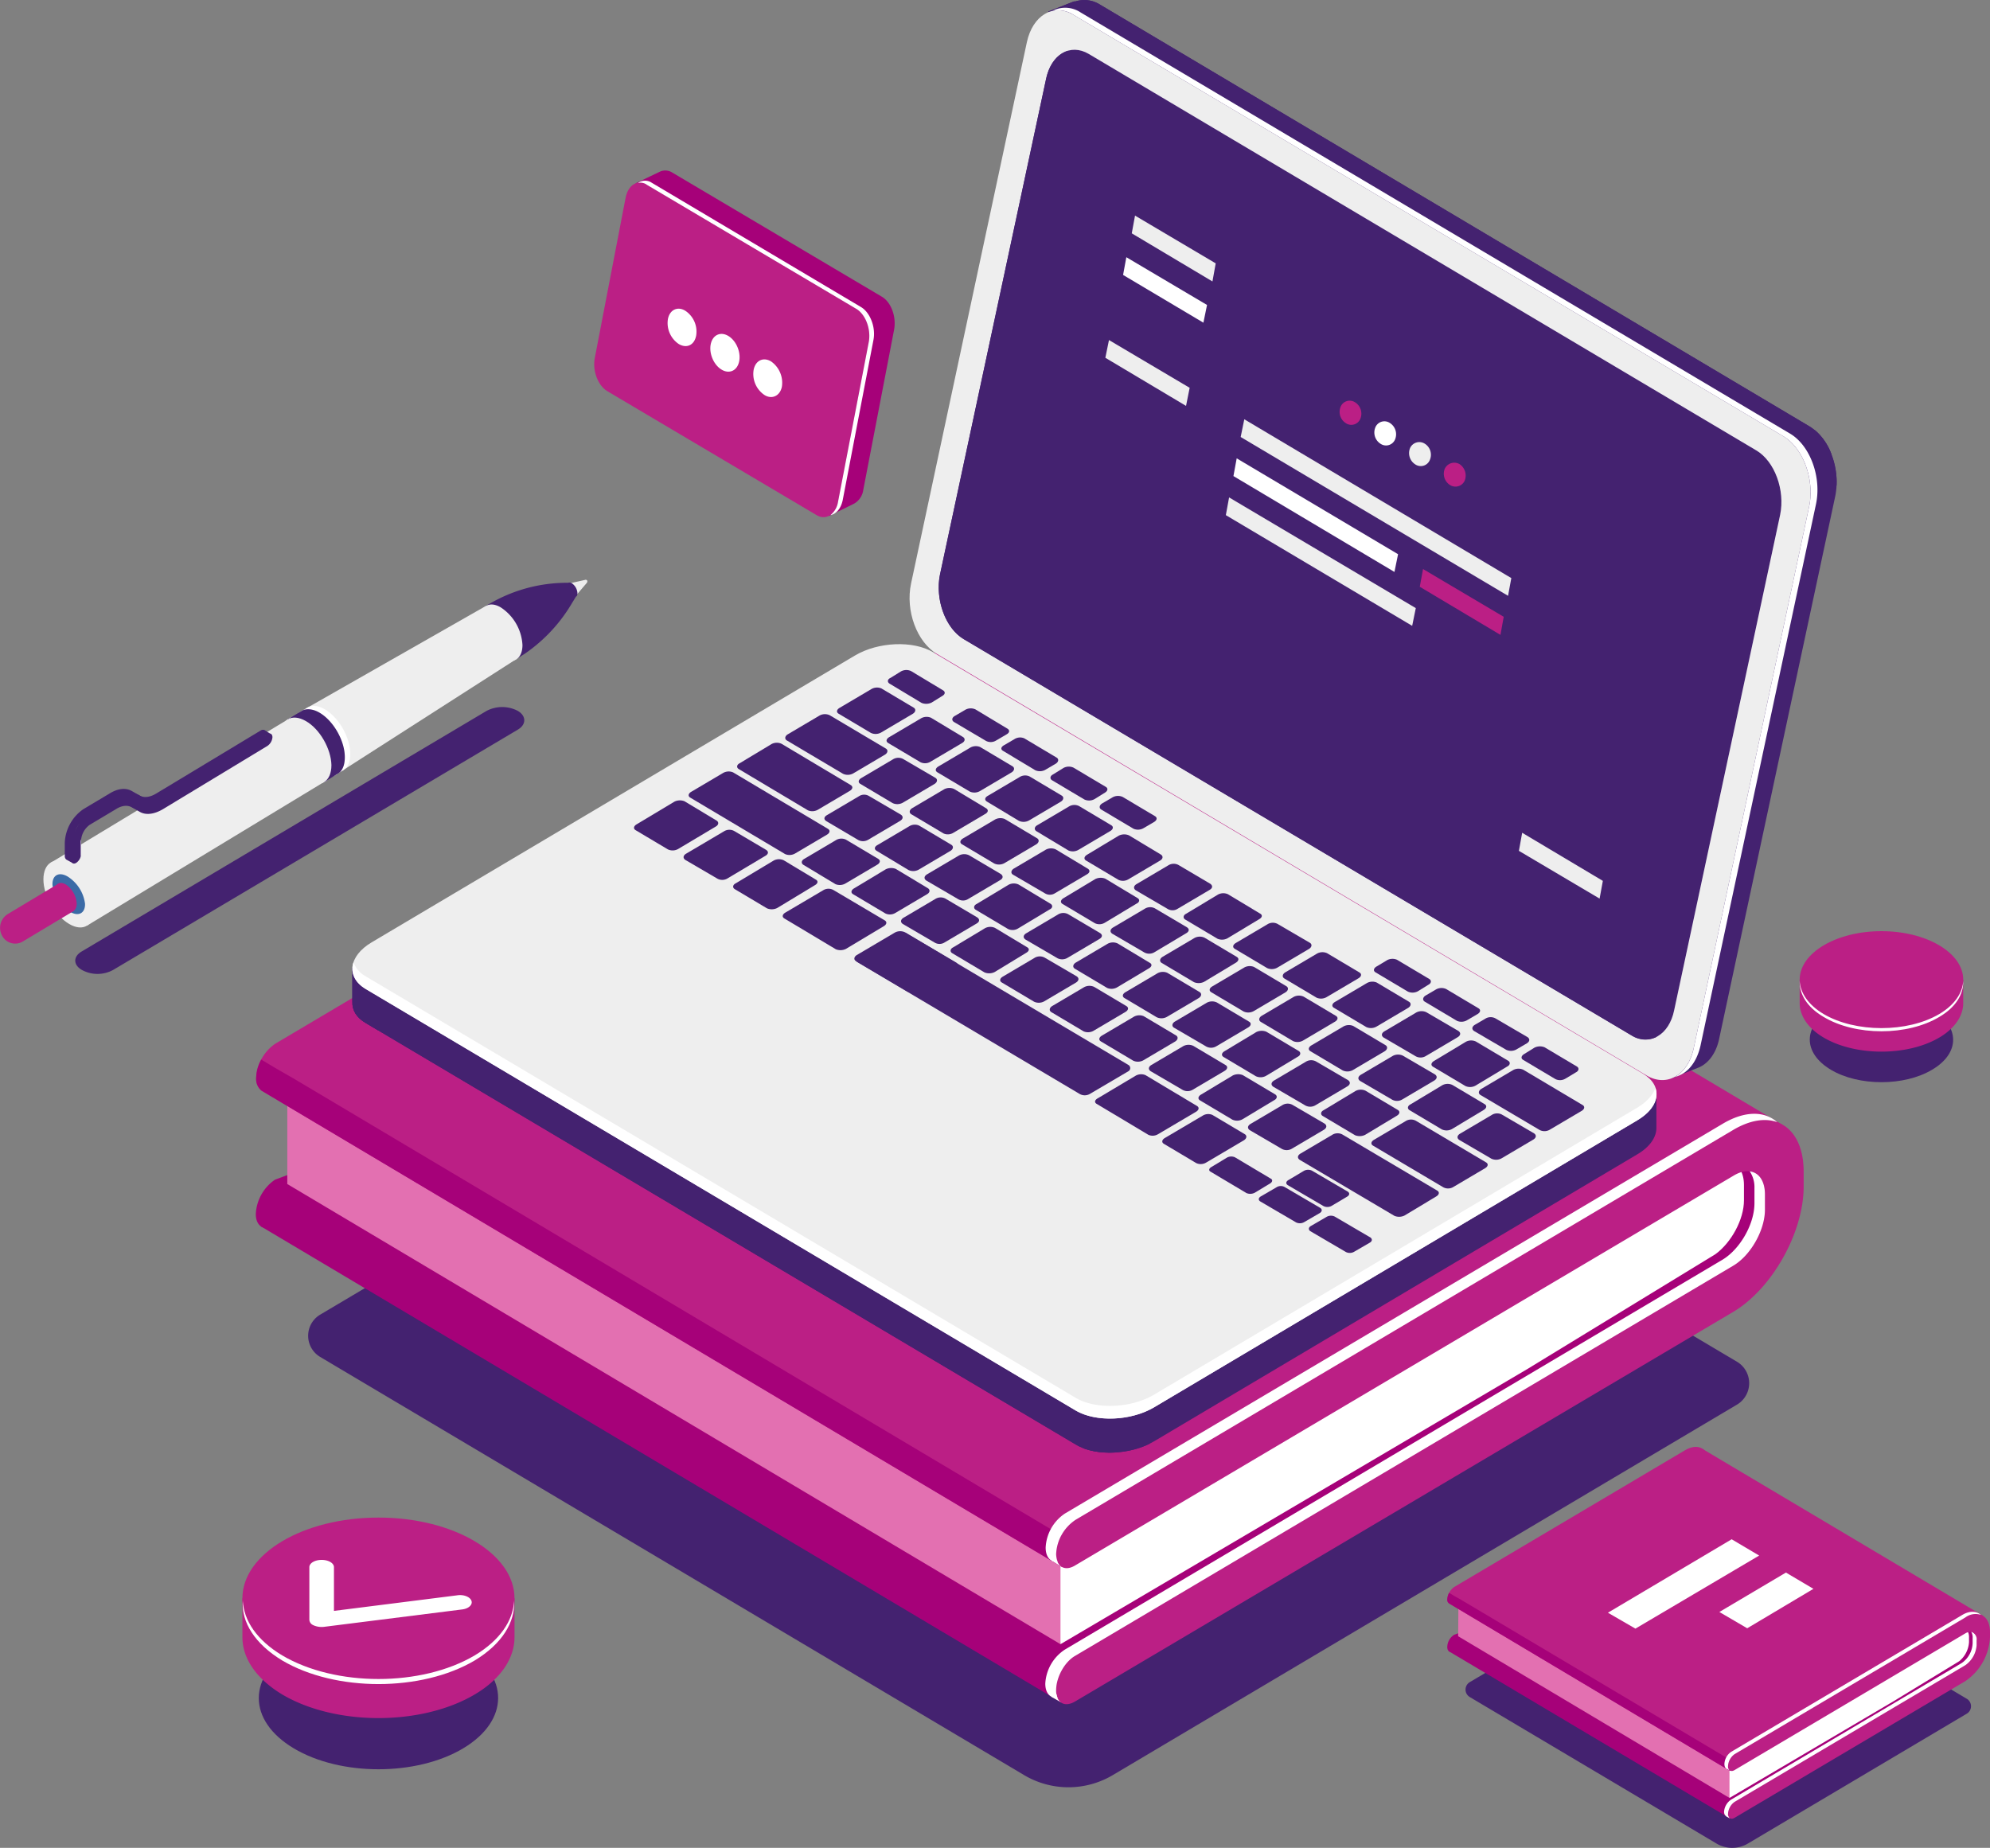 <?xml version="1.0" encoding="UTF-8"?> <svg xmlns="http://www.w3.org/2000/svg" viewBox="0 0 550 510.8"><rect x="0" y="0" width="550" height="510.8" fill="#808080" stroke="none"/> <defs> <style>.cls-1{fill:#442270;}.cls-2{fill:#bb1f85;}.cls-3{fill:#a60179;}.cls-4{fill:#e370b1;}.cls-5{fill:#fff;}.cls-6{fill:#eee;}.cls-7{fill:#3b6ba6;}</style> </defs> <title>pc</title> <g id="Layer_2" data-name="Layer 2"> <g id="bonuses"> <g id="pc"> <path class="cls-1" d="M282.9,490.6,88.5,375.1a6.8,6.8,0,0,1,0-11.7L273.4,253.7,480.2,376.5a6.9,6.9,0,0,1,0,11.7L307.7,490.6A24,24,0,0,1,282.9,490.6Z"></path> <path class="cls-2" d="M277.3,192.2c0-12.7-8.7-17.8-19.4-11.5L76.1,288.5a12.2,12.2,0,0,0-5.3,9.4c0,3.5,2.4,5,5.3,3.2L257.9,193.3c4.8-2.8,8.8-.5,8.8,5.2v21a95.5,95.5,0,0,1,10.7-.2Z"></path> <path class="cls-3" d="M76,338.7l181.8-68.1c10.7-6.4,19.5-21.9,19.5-34.6V219.3a95.5,95.5,0,0,0-10.7.2v22.8c0,5.8-3.9,12.8-8.7,15.6L76,326.1a12.2,12.2,0,0,0-5.3,9.5C70.7,339,73.1,340.5,76,338.7Z"></path> <polygon class="cls-3" points="72.1 339 293.3 470.6 480.5 355.7 495.4 332.9 493.8 341 489.8 319.9 142.2 333.5 81 329.4 72.1 339"></polygon> <polygon class="cls-4" points="79.4 299.2 79.4 327.3 293.1 454.5 298.9 427.8 79.4 299.2"></polygon> <polygon class="cls-2" points="492.6 310.9 271.8 179.4 72.7 298.5 72.3 301.5 293.4 433.1 492.6 310.9"></polygon> <path class="cls-5" d="M422.2,378.4l51.9-31.7c4.4-3.2,7.9-9.6,7.9-14.9v-4.2c0-3.4-1.4-5.6-3.5-6.2L376.3,379.9l-83.2,46.3v28.3Z"></path> <path class="cls-3" d="M300.5,428.7,81.1,298.1l-4.7-2.7-4.2-2.5a10.5,10.5,0,0,0-1.4,5,4.1,4.1,0,0,0,1.5,3.6h0L293.4,433.1Z"></path> <polygon class="cls-5" points="290.5 469 293.3 470.6 293.8 469.7 292.1 468.3 290.5 469"></polygon> <polygon class="cls-5" points="290.6 431.4 293.4 433.1 292.7 431.5 290.6 431.4"></polygon> <path class="cls-2" d="M297.3,420.1,479.1,312.3c10.7-6.3,19.4-1.1,19.4,11.6V328c0,12.7-8.7,28.2-19.4,34.6L297.2,470.3c-3,1.8-5.3.4-5.3-3.1s2.3-7.8,5.3-9.5L479,349.9c4.8-2.8,8.8-9.8,8.8-15.5v-4.2c0-5.8-3.9-8.1-8.7-5.2L297.2,432.7c-2.9,1.8-5.3.4-5.3-3.1A12,12,0,0,1,297.3,420.1Z"></path> <path class="cls-5" d="M291.9,467.2c0-3.5,2.3-7.8,5.3-9.5L479,349.9c4.8-2.8,8.8-9.8,8.8-15.5v-4.2c0-3.8-1.7-6.1-4.2-6.4a7.8,7.8,0,0,1,1.3,4.6v4.2c0,5.8-4,12.7-8.8,15.6L294.3,456a12,12,0,0,0-5.4,9.4c0,2.7,1.4,4.1,3.4,3.9A4.6,4.6,0,0,1,291.9,467.2Z"></path> <path class="cls-5" d="M291.9,429.6a12,12,0,0,1,5.4-9.5L479.1,312.3c4.6-2.7,8.8-3.3,12.1-2.1-3.5-3.1-8.9-3.2-15,.4L294.3,418.4a12,12,0,0,0-5.3,9.4c0,2.7,1.4,4.1,3.3,3.9A6.5,6.5,0,0,1,291.9,429.6Z"></path> <path class="cls-1" d="M500,117.8,303.9,1.2a8.1,8.1,0,0,0-6.7-.8h-.4l-7.1,2.8,6.4,3.2a.4.4,0,0,0-.1.3L264,156.5c-1.6,7.5,1.6,16.3,7.2,19.6L462.6,289.8l-.7,8.3,7.8-3.1c2.6-1.2,4.7-4,5.5-8.1l32-149.6C508.8,129.8,505.6,121.1,500,117.8Z"></path> <path class="cls-1" d="M500,117.8,303.9,1.2a8.1,8.1,0,0,0-6.7-.8h-.4l-7.1,2.8,6.4,3.2a.4.4,0,0,0-.1.3l-21.1,98.6,96,77,135.3-56.7A14.9,14.9,0,0,0,500,117.8Z"></path> <path class="cls-1" d="M492.6,140.8l15-6.6c.3-5.9-2.1-12.1-6.1-15.4l-23.6,10.3Z"></path> <path class="cls-6" d="M455.1,297.3,259,180.8c-5.6-3.3-8.8-12-7.2-19.5l32-149.6c1.6-7.5,7.4-10.9,12.9-7.6L492.9,120.6c5.5,3.3,8.7,12,7.1,19.5L468.1,289.8C466.5,297.2,460.7,300.6,455.1,297.3Z"></path> <path class="cls-5" d="M494.8,119.9,298.6,3.4a7.6,7.6,0,0,0-7.7-.4,7.8,7.8,0,0,1,5.8,1.1L492.9,120.6c5.5,3.3,8.7,12,7.1,19.5L468.1,289.8c-.8,3.8-2.8,6.6-5.2,7.9,3.3-.8,6-3.8,7.1-8.7l31.9-149.6C503.5,131.9,500.3,123.2,494.8,119.9Z"></path> <path class="cls-5" d="M450.9,286.2,266.4,176.7c-5.1-3-8-11-6.6-17.9L289.1,21.9c1.4-6.9,6.7-10,11.8-7L485.4,124.5c5.1,3,8,11,6.6,17.8l-29.3,137C461.3,286.1,456,289.2,450.9,286.2Z"></path> <path class="cls-1" d="M450.9,286.2,266.4,176.7c-5.1-3-8-11-6.6-17.9L289.1,21.9c1.4-6.9,6.7-10,11.8-7L485.4,124.5c5.1,3,8,11,6.6,17.8l-29.3,137C461.3,286.1,456,289.2,450.9,286.2Z"></path> <path class="cls-1" d="M452.5,285.5,268,176c-5.1-3-8-11-6.6-17.9L290.7,21.2c.7-3.5,2.5-6,4.6-7.2-2.9.8-5.3,3.6-6.2,7.9L259.8,158.8c-1.4,6.9,1.5,14.9,6.6,17.9L450.9,286.2a6.9,6.9,0,0,0,7.2.3A7.2,7.2,0,0,1,452.5,285.5Z"></path> <path class="cls-1" d="M457.8,302.4,431,298.8,257.9,196c-5.5-3.3-15.2-2.9-21.6.9L113.6,269.7l-16.2-2.2V277h0c-.1,2.2,1.1,4.3,3.7,5.8L297.3,399.3c5.6,3.3,15.3,2.9,21.7-.9l133.5-79.3c3.6-2.1,5.4-4.9,5.3-7.5h0Z"></path> <path class="cls-1" d="M327.8,237.5l-12.3-7.4H180.3l-66.7,39.6-16.2-2.2V277h0c-.1,2.2,1.1,4.3,3.7,5.8L297.3,399.3c2.9,1.8,7,2.5,11.2,2.2Z"></path> <path class="cls-1" d="M104.6,268.5l-7.2-1V277h0c-.1,2.2,1.1,4.3,3.7,5.8l3.5,2.1Z"></path> <path class="cls-1" d="M299.3,400.3c5.2,2,12.8,1.6,18.4-1.2V378H299.3Z"></path> <path class="cls-6" d="M297.3,389.9,101.1,273.4c-5.5-3.3-4.8-9.1,1.6-12.9l133.6-79.3c6.4-3.8,16.1-4.2,21.6-.9L454.1,296.8c5.5,3.3,4.9,9-1.6,12.9L319,389C312.6,392.8,302.9,393.2,297.3,389.9Z"></path> <path class="cls-5" d="M452.5,306.2,319,385.5c-6.4,3.8-16.1,4.2-21.7.9L101.1,269.9a7.4,7.4,0,0,1-3.4-3.9c-.9,2.7.2,5.5,3.4,7.4L297.3,389.9c5.6,3.3,15.3,2.9,21.7-.9l133.5-79.3c4.4-2.6,6.1-6,5-9C456.9,302.6,455.2,304.6,452.5,306.2Z"></path> <path class="cls-1" d="M184.6,234.8l-8.9-5.3c-.7-.4-.6-1.1.2-1.6l10.5-6.3a3.4,3.4,0,0,1,2.8-.1l8.8,5.3c.7.4.7,1.2-.2,1.7l-10.4,6.2A3.1,3.1,0,0,1,184.6,234.8Z"></path> <path class="cls-1" d="M198.3,242.9l-8.9-5.2c-.7-.5-.6-1.2.2-1.7l10.5-6.2a2.8,2.8,0,0,1,2.8-.1l8.8,5.2c.8.5.7,1.2-.2,1.7l-10.4,6.2A2.8,2.8,0,0,1,198.3,242.9Z"></path> <path class="cls-1" d="M212,251.1l-8.9-5.3c-.7-.4-.6-1.2.2-1.6l10.5-6.3a3.1,3.1,0,0,1,2.8-.1l8.8,5.3c.8.4.7,1.1-.2,1.6L214.8,251A3.4,3.4,0,0,1,212,251.1Z"></path> <path class="cls-1" d="M230.9,244.4l-8.8-5.3c-.7-.4-.7-1.2.2-1.7l8.8-5.2a2.9,2.9,0,0,1,2.7-.1l8.9,5.3c.7.4.6,1.1-.2,1.6l-8.8,5.2A3.1,3.1,0,0,1,230.9,244.4Z"></path> <path class="cls-1" d="M244.7,252.5l-8.9-5.3c-.7-.4-.6-1.1.2-1.6l8.8-5.3a3.4,3.4,0,0,1,2.8-.1l8.8,5.3c.7.4.7,1.2-.2,1.7l-8.8,5.2A2.9,2.9,0,0,1,244.7,252.5Z"></path> <path class="cls-1" d="M258.4,260.6l-8.9-5.2c-.7-.5-.6-1.2.2-1.7l8.8-5.2a2.8,2.8,0,0,1,2.8-.1l8.8,5.2c.7.5.7,1.2-.2,1.7l-8.8,5.2A2.6,2.6,0,0,1,258.4,260.6Z"></path> <path class="cls-1" d="M272.1,268.8l-8.9-5.3c-.7-.4-.6-1.2.2-1.6l8.8-5.3a3.1,3.1,0,0,1,2.8-.1l8.8,5.3c.8.4.7,1.1-.2,1.6l-8.7,5.3A3.4,3.4,0,0,1,272.1,268.8Z"></path> <path class="cls-1" d="M285.8,276.9l-8.9-5.3c-.7-.4-.6-1.1.2-1.6l8.8-5.2a2.8,2.8,0,0,1,2.8-.1l8.9,5.2c.7.5.6,1.2-.2,1.7l-8.8,5.2A3.1,3.1,0,0,1,285.8,276.9Z"></path> <path class="cls-1" d="M299.5,285.1l-8.9-5.3c-.7-.4-.6-1.2.2-1.7l8.8-5.2a3.1,3.1,0,0,1,2.8-.1l8.9,5.3c.7.4.6,1.1-.2,1.6l-8.8,5.2A3.1,3.1,0,0,1,299.5,285.1Z"></path> <path class="cls-1" d="M313.2,293.2l-8.9-5.3c-.7-.4-.6-1.1.2-1.6l8.8-5.2a3.1,3.1,0,0,1,2.8-.2l8.9,5.3c.7.4.6,1.2-.2,1.7l-8.8,5.2A3.1,3.1,0,0,1,313.2,293.2Z"></path> <path class="cls-1" d="M326.9,301.3l-8.9-5.2c-.7-.5-.6-1.2.2-1.7l8.8-5.2a3.1,3.1,0,0,1,2.8-.1l8.9,5.3c.7.4.6,1.1-.2,1.6l-8.8,5.2A2.8,2.8,0,0,1,326.9,301.3Z"></path> <path class="cls-1" d="M340.6,309.5l-8.9-5.3c-.7-.4-.6-1.1.2-1.6l8.8-5.3a3.4,3.4,0,0,1,2.8-.1l8.9,5.3c.7.4.6,1.2-.2,1.6l-8.8,5.3A3.1,3.1,0,0,1,340.6,309.5Z"></path> <path class="cls-1" d="M354.3,317.6l-8.9-5.2c-.7-.5-.6-1.2.2-1.7l8.8-5.2a2.8,2.8,0,0,1,2.8-.1l8.9,5.2c.7.5.6,1.2-.2,1.7l-8.8,5.2A2.8,2.8,0,0,1,354.3,317.6Z"></path> <path class="cls-1" d="M251.1,240.5l-8.8-5.3c-.7-.4-.7-1.1.2-1.6l8.8-5.2a2.9,2.9,0,0,1,2.7-.2l8.9,5.3c.7.4.6,1.2-.2,1.7l-8.8,5.2A3.1,3.1,0,0,1,251.1,240.5Z"></path> <path class="cls-1" d="M237.2,232.2l-8.8-5.2c-.8-.5-.7-1.2.2-1.7l8.8-5.2a2.6,2.6,0,0,1,2.7-.1l8.9,5.2c.7.5.6,1.2-.2,1.7l-8.8,5.2A2.8,2.8,0,0,1,237.2,232.2Z"></path> <path class="cls-1" d="M223.3,224l-19.1-11.4c-.7-.4-.6-1.2.2-1.6l8.8-5.3a3.1,3.1,0,0,1,2.8-.1L235.1,217c.7.4.6,1.1-.2,1.6l-8.8,5.2A3.1,3.1,0,0,1,223.3,224Z"></path> <path class="cls-1" d="M233,213.9l-15.5-9.2c-.7-.4-.6-1.2.2-1.7l8.8-5.2a3.1,3.1,0,0,1,2.8-.1l15.5,9.2c.7.4.6,1.2-.2,1.7l-8.8,5.2A3.1,3.1,0,0,1,233,213.9Z"></path> <path class="cls-1" d="M264.9,248.6l-8.9-5.2c-.7-.5-.6-1.2.2-1.7l8.8-5.2a3.1,3.1,0,0,1,2.8-.1l8.8,5.2c.7.5.7,1.2-.2,1.7l-8.8,5.2A2.6,2.6,0,0,1,264.9,248.6Z"></path> <path class="cls-1" d="M278.6,256.8l-8.9-5.3c-.7-.4-.6-1.2.2-1.6l8.8-5.3a3.1,3.1,0,0,1,2.8-.1l8.8,5.3c.7.4.7,1.2-.2,1.6l-8.8,5.3A2.9,2.9,0,0,1,278.6,256.8Z"></path> <path class="cls-1" d="M292.3,264.9l-8.9-5.2c-.7-.5-.6-1.2.2-1.7l8.8-5.2a2.8,2.8,0,0,1,2.8-.1l8.8,5.2c.8.5.7,1.2-.2,1.7l-8.8,5.2A2.9,2.9,0,0,1,292.3,264.9Z"></path> <path class="cls-1" d="M306,273.1l-8.9-5.3c-.7-.4-.6-1.2.2-1.7l8.8-5.2a3.1,3.1,0,0,1,2.8-.1l8.8,5.3c.8.4.7,1.1-.2,1.6l-8.7,5.2A3.1,3.1,0,0,1,306,273.1Z"></path> <path class="cls-1" d="M319.7,281.2l-8.9-5.3c-.7-.4-.6-1.1.2-1.6l8.8-5.2a3.1,3.1,0,0,1,2.8-.2l8.9,5.3c.7.4.6,1.2-.2,1.7l-8.8,5.2A3.1,3.1,0,0,1,319.7,281.2Z"></path> <path class="cls-1" d="M333.4,289.3l-8.9-5.2c-.7-.4-.6-1.2.2-1.7l8.8-5.2a3.1,3.1,0,0,1,2.8-.1l8.9,5.3c.7.4.6,1.1-.2,1.6l-8.8,5.2A2.8,2.8,0,0,1,333.4,289.3Z"></path> <path class="cls-1" d="M347.1,297.5l-8.9-5.3c-.7-.4-.6-1.1.2-1.6l8.8-5.3a3.4,3.4,0,0,1,2.8-.1l8.9,5.3c.7.4.6,1.2-.2,1.6l-8.8,5.3A3.1,3.1,0,0,1,347.1,297.5Z"></path> <path class="cls-1" d="M360.8,305.6l-8.9-5.2c-.7-.5-.6-1.2.2-1.7l8.8-5.2a2.8,2.8,0,0,1,2.8-.1l8.9,5.2c.7.5.6,1.2-.2,1.7l-8.8,5.2A2.8,2.8,0,0,1,360.8,305.6Z"></path> <path class="cls-1" d="M374.5,313.8l-8.9-5.3c-.7-.4-.6-1.2.2-1.6l8.8-5.3a3.1,3.1,0,0,1,2.8-.1l8.9,5.3c.7.4.6,1.1-.2,1.6l-8.8,5.3A3.4,3.4,0,0,1,374.5,313.8Z"></path> <path class="cls-1" d="M398.9,328.2l-19.4-11.5c-.7-.4-.6-1.1.2-1.6l8.8-5.2a2.8,2.8,0,0,1,2.8-.1l19.4,11.5c.7.4.6,1.1-.2,1.6l-8.8,5.2A2.8,2.8,0,0,1,398.9,328.2Z"></path> <path class="cls-1" d="M425.6,312.4l-16.4-9.7c-.7-.4-.6-1.2.2-1.7l8.8-5.2a3.1,3.1,0,0,1,2.8-.1l16.3,9.7c.8.4.7,1.2-.2,1.7l-8.8,5.2A2.9,2.9,0,0,1,425.6,312.4Z"></path> <path class="cls-1" d="M288.9,247l-8.9-5.2c-.7-.4-.6-1.2.2-1.7l8.8-5.2a3.1,3.1,0,0,1,2.8-.1l8.8,5.3c.7.4.7,1.1-.2,1.6l-8.8,5.2A2.6,2.6,0,0,1,288.9,247Z"></path> <path class="cls-1" d="M274.8,238.7l-8.9-5.3c-.7-.4-.6-1.1.2-1.6l8.8-5.2a3.1,3.1,0,0,1,2.8-.2l8.9,5.3c.7.4.6,1.2-.2,1.7l-8.8,5.2A3.1,3.1,0,0,1,274.8,238.7Z"></path> <path class="cls-1" d="M260.8,230.4l-8.9-5.3c-.7-.4-.6-1.2.2-1.7l8.8-5.2a3.1,3.1,0,0,1,2.8-.1l8.8,5.3c.7.4.7,1.1-.2,1.6l-8.8,5.2A2.9,2.9,0,0,1,260.8,230.4Z"></path> <path class="cls-1" d="M246.7,222l-8.9-5.3c-.7-.4-.6-1.1.2-1.6l8.8-5.2a2.8,2.8,0,0,1,2.8-.1l8.9,5.2c.7.4.6,1.2-.2,1.7l-8.8,5.2A3.1,3.1,0,0,1,246.7,222Z"></path> <path class="cls-1" d="M302.6,255.2l-8.9-5.3c-.7-.4-.6-1.1.2-1.6l8.8-5.3a3.4,3.4,0,0,1,2.8-.1l8.8,5.3c.8.4.7,1.2-.2,1.6l-8.8,5.3A2.9,2.9,0,0,1,302.6,255.2Z"></path> <path class="cls-1" d="M316.3,263.3l-8.9-5.2c-.7-.5-.6-1.2.2-1.7l8.8-5.2a2.8,2.8,0,0,1,2.8-.1l8.8,5.2c.8.5.7,1.2-.2,1.7l-8.7,5.2A2.8,2.8,0,0,1,316.3,263.3Z"></path> <path class="cls-1" d="M330,271.5l-8.9-5.3c-.7-.4-.6-1.2.2-1.7l8.8-5.2a3.1,3.1,0,0,1,2.8-.1l8.9,5.3c.7.4.6,1.1-.2,1.6l-8.8,5.3A3.4,3.4,0,0,1,330,271.5Z"></path> <path class="cls-1" d="M343.7,279.6l-8.9-5.3c-.7-.4-.6-1.1.2-1.6l8.8-5.2a3.1,3.1,0,0,1,2.8-.2l8.9,5.3c.7.4.6,1.2-.2,1.7l-8.8,5.2A3.1,3.1,0,0,1,343.7,279.6Z"></path> <path class="cls-1" d="M357.4,287.8l-8.9-5.3c-.7-.4-.6-1.2.2-1.7l8.8-5.2a3.1,3.1,0,0,1,2.8-.1l8.9,5.3c.7.4.6,1.1-.2,1.6l-8.8,5.2A3.1,3.1,0,0,1,357.4,287.8Z"></path> <path class="cls-1" d="M371.1,295.9l-8.9-5.3c-.7-.4-.6-1.1.2-1.6l8.8-5.2a3.1,3.1,0,0,1,2.8-.2l8.9,5.3c.7.4.6,1.2-.2,1.7l-8.8,5.2A3.1,3.1,0,0,1,371.1,295.9Z"></path> <path class="cls-1" d="M384.8,304l-8.9-5.2c-.7-.5-.6-1.2.2-1.7l8.8-5.2a3.1,3.1,0,0,1,2.8-.1l8.9,5.2c.7.5.6,1.2-.2,1.7l-8.8,5.2A2.8,2.8,0,0,1,384.8,304Z"></path> <path class="cls-1" d="M398.5,312.2l-8.9-5.3c-.7-.4-.6-1.2.2-1.6l8.8-5.3a3.1,3.1,0,0,1,2.8-.1l8.9,5.3c.7.4.6,1.1-.2,1.6l-8.8,5.3A3.1,3.1,0,0,1,398.5,312.2Z"></path> <path class="cls-1" d="M412.2,320.3l-8.9-5.2c-.7-.5-.6-1.2.2-1.7l8.8-5.2a2.8,2.8,0,0,1,2.8-.1l8.9,5.2c.7.5.6,1.2-.2,1.7l-8.8,5.2A3.1,3.1,0,0,1,412.2,320.3Z"></path> <path class="cls-1" d="M281.6,226.9l-8.8-5.3c-.7-.4-.7-1.1.2-1.6l8.8-5.2a2.9,2.9,0,0,1,2.7-.2l8.9,5.3c.7.4.6,1.2-.2,1.7l-8.8,5.2A3.1,3.1,0,0,1,281.6,226.9Z"></path> <path class="cls-1" d="M268,218.8l-8.9-5.3c-.7-.4-.6-1.1.2-1.6l8.8-5.2a3.1,3.1,0,0,1,2.8-.2l8.9,5.3c.7.4.6,1.2-.2,1.7l-8.8,5.2A3.1,3.1,0,0,1,268,218.8Z"></path> <path class="cls-1" d="M254.4,210.7l-8.9-5.3c-.7-.4-.6-1.1.2-1.6l8.8-5.2a3.1,3.1,0,0,1,2.8-.2l8.8,5.3c.7.4.7,1.2-.2,1.7l-8.8,5.2A2.9,2.9,0,0,1,254.4,210.7Z"></path> <path class="cls-1" d="M240.7,202.6l-8.9-5.3c-.7-.4-.6-1.1.2-1.6l8.8-5.2a3.1,3.1,0,0,1,2.8-.2l8.9,5.3c.7.4.6,1.2-.2,1.7l-8.8,5.2A3.1,3.1,0,0,1,240.7,202.6Z"></path> <path class="cls-1" d="M254.7,194.3l-8.8-5.3c-.7-.4-.7-1.2.2-1.6l2.9-1.8a3.1,3.1,0,0,1,2.8-.1l8.8,5.3c.7.4.7,1.1-.2,1.6l-2.9,1.8A3.4,3.4,0,0,1,254.7,194.3Z"></path> <path class="cls-1" d="M272.5,204.8l-8.8-5.2c-.7-.4-.7-1.2.2-1.7l2.9-1.7a3.1,3.1,0,0,1,2.8-.1l8.8,5.3c.7.4.7,1.1-.2,1.6l-2.9,1.7A2.8,2.8,0,0,1,272.5,204.8Z"></path> <path class="cls-1" d="M286.1,212.9l-8.8-5.3c-.8-.4-.7-1.1.2-1.6l2.9-1.7a2.9,2.9,0,0,1,2.7-.2l8.9,5.3c.7.4.6,1.2-.2,1.7l-2.9,1.7A3.1,3.1,0,0,1,286.1,212.9Z"></path> <path class="cls-1" d="M299.7,221l-8.9-5.3c-.7-.4-.6-1.2.2-1.6l2.9-1.8a3.1,3.1,0,0,1,2.8-.1l8.9,5.3c.7.4.6,1.1-.2,1.6l-2.9,1.8A3.1,3.1,0,0,1,299.7,221Z"></path> <path class="cls-1" d="M313.3,229.1l-8.9-5.3c-.7-.4-.6-1.2.2-1.7l2.9-1.7a3.1,3.1,0,0,1,2.8-.1l8.9,5.3c.7.4.6,1.1-.2,1.6l-2.9,1.7A3.1,3.1,0,0,1,313.3,229.1Z"></path> <path class="cls-1" d="M389.1,274.1l-8.9-5.3c-.7-.4-.6-1.1.2-1.6l3-1.8a3.2,3.2,0,0,1,2.7-.1l8.9,5.3c.7.4.6,1.2-.2,1.6l-2.9,1.8A3.1,3.1,0,0,1,389.1,274.1Z"></path> <path class="cls-1" d="M402.7,282.2l-8.9-5.3c-.7-.4-.6-1.2.2-1.7l2.9-1.7a3.1,3.1,0,0,1,2.8-.1l8.9,5.3c.7.4.6,1.1-.2,1.6l-2.9,1.7A3.1,3.1,0,0,1,402.7,282.2Z"></path> <path class="cls-1" d="M416.3,290.2l-8.9-5.2c-.7-.5-.6-1.2.2-1.7l2.9-1.7a2.8,2.8,0,0,1,2.8-.1l8.9,5.2c.7.5.6,1.2-.2,1.7l-2.9,1.7A3.1,3.1,0,0,1,416.3,290.2Z"></path> <path class="cls-1" d="M429.9,298.3,421,293c-.7-.4-.6-1.1.2-1.6l2.9-1.8a3.4,3.4,0,0,1,2.8-.1l8.9,5.3c.7.4.6,1.2-.2,1.6l-3,1.8A2.9,2.9,0,0,1,429.9,298.3Z"></path> <path class="cls-1" d="M295.3,235.1l-8.8-5.3c-.7-.4-.7-1.2.2-1.7l8.8-5.2a2.9,2.9,0,0,1,2.7-.1l8.9,5.3c.7.4.6,1.1-.2,1.6l-8.8,5.2A3.1,3.1,0,0,1,295.3,235.1Z"></path> <path class="cls-1" d="M309.1,243.2l-8.9-5.3c-.7-.4-.6-1.1.2-1.6l8.8-5.3a3.4,3.4,0,0,1,2.8-.1l8.8,5.3c.7.4.7,1.2-.2,1.7l-8.8,5.2A2.9,2.9,0,0,1,309.1,243.2Z"></path> <path class="cls-1" d="M322.8,251.3l-8.9-5.2c-.7-.5-.6-1.2.2-1.7l8.8-5.2a2.8,2.8,0,0,1,2.8-.1l8.8,5.2c.7.5.7,1.2-.2,1.7l-8.8,5.2A2.6,2.6,0,0,1,322.8,251.3Z"></path> <path class="cls-1" d="M336.5,259.5l-8.9-5.3c-.7-.4-.6-1.2.2-1.6l8.8-5.3a3.1,3.1,0,0,1,2.8-.1l8.8,5.3c.8.4.7,1.1-.2,1.6l-8.8,5.3A3.2,3.2,0,0,1,336.5,259.5Z"></path> <path class="cls-1" d="M350.2,267.6l-8.9-5.3c-.7-.4-.6-1.1.2-1.6l8.8-5.2a2.8,2.8,0,0,1,2.8-.1l8.9,5.2c.7.4.6,1.2-.2,1.7l-8.8,5.2A3.1,3.1,0,0,1,350.2,267.6Z"></path> <path class="cls-1" d="M363.9,275.8l-8.9-5.3c-.7-.4-.6-1.2.2-1.7l8.8-5.2a3.1,3.1,0,0,1,2.8-.1l8.9,5.3c.7.4.6,1.1-.2,1.6l-8.8,5.2A3.1,3.1,0,0,1,363.9,275.8Z"></path> <path class="cls-1" d="M377.6,283.9l-8.9-5.3c-.7-.4-.6-1.1.2-1.6l8.8-5.2a3.1,3.1,0,0,1,2.8-.2l8.9,5.3c.7.4.6,1.2-.2,1.7l-8.8,5.2A3.1,3.1,0,0,1,377.6,283.9Z"></path> <path class="cls-1" d="M391.3,292l-8.9-5.2c-.7-.5-.6-1.2.2-1.7l8.8-5.2a3.1,3.1,0,0,1,2.8-.1l8.9,5.2c.7.5.6,1.2-.2,1.7l-8.8,5.2A2.8,2.8,0,0,1,391.3,292Z"></path> <path class="cls-1" d="M405,300.2l-8.9-5.3c-.7-.4-.6-1.1.2-1.6l8.8-5.3a3.1,3.1,0,0,1,2.8-.1l8.9,5.3c.7.4.6,1.2-.2,1.6l-8.8,5.3A3.1,3.1,0,0,1,405,300.2Z"></path> <path class="cls-1" d="M217,236.1l-26.2-15.6c-.7-.4-.6-1.1.2-1.6l8.8-5.2a3.1,3.1,0,0,1,2.8-.2l26.2,15.6c.7.4.6,1.1-.2,1.6l-8.8,5.2A3.1,3.1,0,0,1,217,236.1Z"></path> <path class="cls-1" d="M385.4,336.1l-26.2-15.5c-.7-.5-.6-1.2.2-1.7l8.8-5.2a2.8,2.8,0,0,1,2.8-.1l26.2,15.5c.7.4.6,1.1-.2,1.6l-8.8,5.3A3.4,3.4,0,0,1,385.4,336.1Z"></path> <path class="cls-1" d="M330.6,321.5l-8.9-5.3c-.7-.4-.6-1.1.2-1.6l10.5-6.2a2.9,2.9,0,0,1,2.7-.2l8.9,5.3c.7.4.6,1.2-.2,1.7l-10.5,6.2A2.9,2.9,0,0,1,330.6,321.5Z"></path> <path class="cls-1" d="M231,262.4l-14.2-8.5c-.7-.4-.6-1.1.2-1.6l10.5-6.2a2.8,2.8,0,0,1,2.8-.1l14.2,8.4c.7.4.6,1.1-.2,1.6l-10.5,6.3A3.4,3.4,0,0,1,231,262.4Z"></path> <path class="cls-1" d="M317.4,313.7l-14.2-8.5c-.8-.4-.7-1.1.2-1.6l10.4-6.2a3.1,3.1,0,0,1,2.8-.2l14.2,8.5c.7.4.6,1.1-.2,1.6l-10.5,6.2A2.9,2.9,0,0,1,317.4,313.7Z"></path> <path class="cls-1" d="M250.8,274.1l-14.2-8.4c-.7-.4-.6-1.2.2-1.7l10.5-6.2a3.1,3.1,0,0,1,2.8-.1l14.2,8.4c.7.5.6,1.2-.2,1.7L253.6,274A3.1,3.1,0,0,1,250.8,274.1Z"></path> <path class="cls-1" d="M250.2,257.8l61.7,36.6a1,1,0,0,1,0,1.7l-10.7,6.3a2.8,2.8,0,0,1-2.8,0l-61.7-36.6Z"></path> <path class="cls-1" d="M368.9,336.3l9.9,5.8c.5.4.5,1-.2,1.4l-4.3,2.5a2.4,2.4,0,0,1-2.3.1l-9.9-5.8c-.5-.4-.5-1,.2-1.4l4.3-2.5A2.4,2.4,0,0,1,368.9,336.3Z"></path> <path class="cls-1" d="M355,328.1l9.9,5.8c.6.4.5,1-.1,1.4l-4.3,2.5a2.4,2.4,0,0,1-2.3.1l-9.9-5.8c-.6-.4-.5-1,.2-1.4l4.3-2.5A2.2,2.2,0,0,1,355,328.1Z"></path> <path class="cls-1" d="M341.3,319.9l9.9,5.9c.6.3.5.9-.1,1.3l-4.3,2.6a2.7,2.7,0,0,1-2.3.1l-9.9-5.9c-.6-.3-.5-.9.2-1.3l4.3-2.6A2.5,2.5,0,0,1,341.3,319.9Z"></path> <path class="cls-1" d="M362.6,323.6l9.9,5.8c.6.4.5,1-.2,1.4l-4.2,2.5a2.4,2.4,0,0,1-2.3.1l-9.9-5.8c-.6-.4-.5-1,.2-1.4l4.2-2.5A2.4,2.4,0,0,1,362.6,323.6Z"></path> <polygon class="cls-6" points="416.8 164.7 342.9 120.8 343.9 115.9 417.7 159.8 416.8 164.7"></polygon> <polygon class="cls-6" points="390.3 173 338.8 142.4 339.7 137.5 391.3 168.1 390.3 173"></polygon> <polygon class="cls-5" points="385.4 158.1 340.9 131.6 341.8 126.7 386.4 153.2 385.4 158.1"></polygon> <polygon class="cls-2" points="414.7 175.5 392.4 162.2 393.3 157.3 415.6 170.5 414.7 175.5"></polygon> <polygon class="cls-6" points="335.1 77.8 312.8 64.5 313.7 59.6 336 72.8 335.1 77.8"></polygon> <polygon class="cls-5" points="332.6 89.2 310.4 76 311.3 71.1 333.6 84.3 332.6 89.2"></polygon> <polygon class="cls-6" points="442.1 248.4 419.8 235.2 420.7 230.2 443 243.5 442.1 248.4"></polygon> <polygon class="cls-6" points="327.8 112.2 305.5 98.9 306.5 94 328.8 107.2 327.8 112.2"></polygon> <path class="cls-2" d="M376,115.7a2.7,2.7,0,0,1-4,1.3,3.7,3.7,0,0,1-1.5-4.5,2.7,2.7,0,0,1,4-1.3A3.7,3.7,0,0,1,376,115.7Z"></path> <path class="cls-5" d="M385.6,121.4a2.7,2.7,0,0,1-4,1.3,3.7,3.7,0,0,1-1.5-4.5,2.7,2.7,0,0,1,4-1.3A3.7,3.7,0,0,1,385.6,121.4Z"></path> <path class="cls-6" d="M395.2,127.1a2.7,2.7,0,0,1-4,1.3,3.7,3.7,0,0,1-1.5-4.5,2.8,2.8,0,0,1,4-1.3A3.6,3.6,0,0,1,395.2,127.1Z"></path> <path class="cls-2" d="M404.8,132.9a2.8,2.8,0,0,1-4,1.2,3.7,3.7,0,0,1-1.5-4.5,2.9,2.9,0,0,1,4.1-1.3A3.8,3.8,0,0,1,404.8,132.9Z"></path> <path class="cls-1" d="M143.1,196.5a9.3,9.3,0,0,0-8.6,0L22.6,263c-2.4,1.4-2.4,3.7,0,5.1a9,9,0,0,0,8.7,0l111.8-66.4C145.5,200.3,145.5,197.9,143.1,196.5Z"></path> <path class="cls-6" d="M162.3,160.5h0a.5.5,0,0,0-.6-.2l-6.7,1.5,2.6,4.7,4.6-5.4A.7.7,0,0,0,162.3,160.5Z"></path> <path class="cls-1" d="M159.6,164a3.6,3.6,0,0,0-1.6-2.8,1.2,1.2,0,0,0-1-.1,42.4,42.4,0,0,0-22.2,6.1l-.5.3,8.4,14.7,2.5-1.6a44,44,0,0,0,12.9-13.9l1.1-1.8C159.5,164.8,159.6,164.4,159.6,164Z"></path> <path class="cls-6" d="M144.4,178.3a13.3,13.3,0,0,0-6-10.4c-3.2-1.9-5.8-.3-5.8,3.6a13.5,13.5,0,0,0,5.9,10.4C141.8,183.8,144.4,182.2,144.4,178.3Z"></path> <polygon class="cls-6" points="92.8 214.2 142.7 182.2 134.3 167.5 82.9 196.8 92.8 214.2"></polygon> <path class="cls-6" d="M94.8,209.6c0-4.6-3.2-10.1-7-12.3s-7-.4-6.9,4.2,3.2,10,7,12.3S94.8,214.1,94.8,209.6Z"></path> <path class="cls-6" d="M92,211.3c-.1-4.5-3.2-10-7.1-12.3s-6.9-.4-6.9,4.2,3.2,10,7.1,12.3S92,215.9,92,211.3Z"></path> <polygon class="cls-6" points="24 255.9 90 215.9 80 198.6 14 238.5 24 255.9"></polygon> <path class="cls-6" d="M26,251.2c-.1-4.5-3.2-10-7.1-12.3s-6.9-.3-6.9,4.2,3.2,10,7.1,12.3S26,255.8,26,251.2Z"></path> <path class="cls-7" d="M23.5,249.8a10.5,10.5,0,0,0-4.8-7.5c-2.4-1.4-4.3-.4-4.2,2.3a10.5,10.5,0,0,0,4.8,7.4C21.7,253.5,23.6,252.4,23.5,249.8Z"></path> <path class="cls-5" d="M95.3,209.3c0-4.6-3.2-10.1-7-12.3a5.5,5.5,0,0,0-4.1-.8c1.2-1.3,3.3-1.5,5.6-.1,3.8,2.2,7,7.7,7,12.3,0,2.7-1.1,4.4-2.8,4.9A5.8,5.8,0,0,0,95.3,209.3Z"></path> <path class="cls-1" d="M95.3,209.3c0-4.6-3.2-10.1-7-12.3-1.9-1.1-3.7-1.2-4.9-.5l-3.8,2.3,1.8,3.1a16.1,16.1,0,0,0,6.4,11.2l1.8,3.1,3.7-2.3h0C94.6,213.2,95.3,211.6,95.3,209.3Z"></path> <path class="cls-6" d="M91.6,211.5c-.1-4.5-3.2-10-7.1-12.2s-6.9-.4-6.9,4.1,3.2,10.1,7.1,12.3S91.6,216.1,91.6,211.5Z"></path> <path class="cls-2" d="M20.4,251.8l-4.3-7.5-14,8.4a4.5,4.5,0,0,0-1.5,6h0a4.1,4.1,0,0,0,5.8,1.5Z"></path> <path class="cls-2" d="M21.2,249.8a6.9,6.9,0,0,0-3-5.3c-1.7-1-3-.2-3,1.8a7.1,7.1,0,0,0,3,5.3C19.9,252.6,21.2,251.7,21.2,249.8Z"></path> <path class="cls-1" d="M36.8,223.3l-2.1-1.2c-1.2-.7-2.8-.5-4.5.5L23,226.9a5.3,5.3,0,0,0-2.4,4.5v3.7a3.1,3.1,0,0,1-.7,1.8l.2,1.7-1.8-1h0a1.3,1.3,0,0,1-.4-.9V233a11.9,11.9,0,0,1,5.1-9.3l7.2-4.3c2.4-1.5,4.6-1.7,6.3-.7l2.1,1.2c1.2.7,2.8.5,4.5-.5l29-17.5a1.2,1.2,0,0,1,1-.1h0l1.7,1.1-1.5.6a2.8,2.8,0,0,1-1.2,1.6L43.2,222.6C40.7,224.1,38.5,224.3,36.8,223.3Z"></path> <path class="cls-1" d="M36.5,223.2c-1.2-.7-2.8-.6-4.5.5L24.8,228a5.8,5.8,0,0,0-2.4,4.4v3.7a3.1,3.1,0,0,1-1.3,2.4c-.8.5-1.4.1-1.4-.8V234a12,12,0,0,1,5.1-9.2l7.2-4.3c2.4-1.5,4.6-1.7,6.4-.7l2.1,1.2c1.2.7,2.8.5,4.4-.5l29-17.5c.8-.5,1.4-.1,1.4.8a3.2,3.2,0,0,1-1.4,2.4L45,223.7c-2.4,1.4-4.7,1.7-6.4.7Z"></path> <path class="cls-5" d="M22.3,233v3.7h0a1.7,1.7,0,0,0,.1-.7v-4A2.8,2.8,0,0,0,22.3,233Z"></path> <path class="cls-1" d="M128,483.3c-12.9,7.7-33.9,7.7-46.8,0s-12.9-20.1,0-27.8,33.9-7.6,46.8,0S140.9,475.6,128,483.3Z"></path> <path class="cls-2" d="M142.2,452.6V441.8h-2a24.3,24.3,0,0,0-9-8.7c-14.7-8.7-38.5-8.7-53.2,0a24.3,24.3,0,0,0-9,8.7H67v10.8h0c0,5.7,3.7,11.4,11,15.8,14.7,8.7,38.5,8.7,53.2,0C138.5,464.1,142.2,458.3,142.2,452.6Z"></path> <ellipse class="cls-2" cx="104.6" cy="441.8" rx="37.6" ry="22.3"></ellipse> <path class="cls-5" d="M131.2,457.6c-14.7,8.7-38.5,8.7-53.2,0-7-4.2-10.6-9.6-10.9-15.1-.4,5.9,3.3,11.9,10.9,16.5,14.7,8.7,38.5,8.7,53.2,0,7.6-4.6,11.2-10.6,10.9-16.5C141.8,448,138.2,453.4,131.2,457.6Z"></path> <path class="cls-5" d="M86.5,449.2a1.7,1.7,0,0,1-1-1.5V433.2c0-1.1,1.5-2,3.4-2s3.4.9,3.4,2v12.1l34-4.3c1.8-.3,3.6.4,4,1.5s-.8,2.2-2.6,2.4l-38.1,4.8a5.6,5.6,0,0,1-2.9-.4Z"></path> <path class="cls-1" d="M534,295.7c-7.7,4.6-20.3,4.6-28,0s-7.8-12,0-16.6,20.3-4.6,28,0S541.8,291.1,534,295.7Z"></path> <path class="cls-2" d="M542.6,277.3v-6.5h-1.2a15,15,0,0,0-5.4-5.2c-8.8-5.3-23.2-5.3-32,0a15,15,0,0,0-5.4,5.2h-1.2v6.5h0c0,3.4,2.2,6.9,6.6,9.5,8.8,5.2,23.2,5.2,32,0C540.4,284.2,542.6,280.7,542.6,277.3Z"></path> <ellipse class="cls-2" cx="520" cy="270.8" rx="22.6" ry="13.4"></ellipse> <path class="cls-5" d="M536,280.3c-8.8,5.2-23.2,5.2-32,0-4.2-2.5-6.4-5.8-6.6-9.1-.1,3.6,2,7.2,6.6,9.9,8.8,5.3,23.2,5.3,32,0,4.6-2.7,6.7-6.3,6.6-9.9C542.4,274.5,540.2,277.8,536,280.3Z"></path> <path class="cls-3" d="M243.7,82,185.8,47.7a3.6,3.6,0,0,0-3.3-.3h0l-6.9,3.3,4.2,1.5-8.4,43.3c-.7,3.6.9,7.7,3.4,9.2l55.3,32.8-.9,5.1,6.9-3.4h0a5.2,5.2,0,0,0,2.5-3.8l8.5-44.2C247.8,87.6,246.3,83.5,243.7,82Z"></path> <path class="cls-2" d="M225.7,142.4l-57.9-34.3c-2.6-1.6-4.1-5.7-3.4-9.2l8.5-44.2c.7-3.6,3.3-5.2,5.9-3.6l57.9,34.3c2.5,1.5,4.1,5.6,3.4,9.2l-8.5,44.2C230.9,142.3,228.2,143.9,225.7,142.4Z"></path> <path class="cls-5" d="M238,84.9,180.1,50.5a3.3,3.3,0,0,0-3.8.1,2.9,2.9,0,0,1,2.5.5l57.9,34.3c2.5,1.5,4.1,5.6,3.4,9.2l-8.5,44.2a5.8,5.8,0,0,1-2.1,3.6c1.6-.3,2.9-1.8,3.4-4.1L241.4,94C242.1,90.5,240.5,86.4,238,84.9Z"></path> <path class="cls-5" d="M192.4,92.8c-.5,2.6-2.6,3.6-4.8,2.3a7,7,0,0,1-3-6.9c.5-2.6,2.7-3.6,4.8-2.3A6.9,6.9,0,0,1,192.4,92.8Z"></path> <ellipse class="cls-5" cx="200.4" cy="97.5" rx="3.8" ry="5.4" transform="translate(-21.7 78.7) rotate(-21.1)"></ellipse> <path class="cls-5" d="M216.1,106.9c-.5,2.5-2.7,3.6-4.8,2.3a7,7,0,0,1-3-7c.5-2.5,2.6-3.6,4.8-2.3A7.2,7.2,0,0,1,216.1,106.9Z"></path> <path class="cls-1" d="M474.4,509.6l-68.2-40.5a2.4,2.4,0,0,1,0-4.1l64.9-38.5,72.5,43.1a2.4,2.4,0,0,1,0,4.1l-60.5,35.9A8.5,8.5,0,0,1,474.4,509.6Z"></path> <path class="cls-2" d="M472.4,405c.1-4.5-3-6.3-6.7-4.1l-63.8,37.8a4.6,4.6,0,0,0-1.9,3.4,1.2,1.2,0,0,0,1.9,1.1l63.7-37.8c1.7-1,3.1-.2,3.1,1.8v7.3h3.7Z"></path> <path class="cls-3" d="M401.9,456.4l63.7-23.9a15.6,15.6,0,0,0,6.8-12.1v-5.9h-3.7v8.1a6.9,6.9,0,0,1-3.1,5.4l-63.7,23.9a4.1,4.1,0,0,0-1.9,3.4C400,456.5,400.8,457,401.9,456.4Z"></path> <polygon class="cls-3" points="400.5 456.5 478 502.6 543.7 462.3 548.9 454.3 548.4 457.2 547 449.8 425.1 454.5 403.6 453.1 400.5 456.5"></polygon> <polygon class="cls-4" points="403.1 442.5 403 452.3 478 497 480 487.6 403.1 442.5"></polygon> <polygon class="cls-2" points="548 446.6 470.5 400.5 400.7 442.3 400.6 443.3 478.1 489.5 548 446.6"></polygon> <path class="cls-5" d="M523.3,470.3l18.2-11.1a7.4,7.4,0,0,0,2.7-5.3v-1.4c0-1.2-.5-2-1.2-2.2l-35.8,20.5L478,487v10Z"></path> <path class="cls-3" d="M480.6,487.9l-77-45.8-1.6-.9-1.5-.9a4.1,4.1,0,0,0-.5,1.8,1.2,1.2,0,0,0,.6,1.2h0l77.5,46.2Z"></path> <polygon class="cls-5" points="477.1 502.1 478 502.6 478.2 502.3 477.6 501.8 477.1 502.1"></polygon> <polygon class="cls-5" points="477.1 488.9 478.1 489.4 477.8 488.9 477.1 488.9"></polygon> <path class="cls-2" d="M479.4,484.9l63.8-37.8c3.8-2.2,6.8-.4,6.8,4.1v1.4a15.6,15.6,0,0,1-6.8,12.1l-63.8,37.8c-1,.6-1.8.1-1.8-1.1a4.3,4.3,0,0,1,1.8-3.3l63.8-37.8a7.4,7.4,0,0,0,3.1-5.5v-1.4c0-2-1.4-2.9-3.1-1.9l-63.8,37.8c-1,.6-1.8.1-1.8-1.1A4.3,4.3,0,0,1,479.4,484.9Z"></path> <path class="cls-5" d="M477.6,501.4a4.3,4.3,0,0,1,1.8-3.3l63.8-37.8a7.4,7.4,0,0,0,3.1-5.5v-1.4a2.1,2.1,0,0,0-1.5-2.3,2.9,2.9,0,0,1,.4,1.7v1.4a7,7,0,0,1-3,5.5l-63.8,37.8a4.4,4.4,0,0,0-1.9,3.3c0,.9.5,1.4,1.2,1.4A1.9,1.9,0,0,1,477.6,501.4Z"></path> <path class="cls-5" d="M477.6,488.2a4.3,4.3,0,0,1,1.8-3.3l63.8-37.8a4.7,4.7,0,0,1,4.3-.7c-1.3-1.1-3.2-1.2-5.3.1l-63.8,37.8a4.3,4.3,0,0,0-1.8,3.3c0,.9.4,1.5,1.1,1.4A1.9,1.9,0,0,1,477.6,488.2Z"></path> <polygon class="cls-5" points="452 450.2 486.2 430 478.6 425.5 444.4 445.8 452 450.2"></polygon> <polygon class="cls-5" points="482.9 450.1 501.2 439.2 493.6 434.7 475.2 445.6 482.9 450.1"></polygon> </g> </g> </g> </svg> 